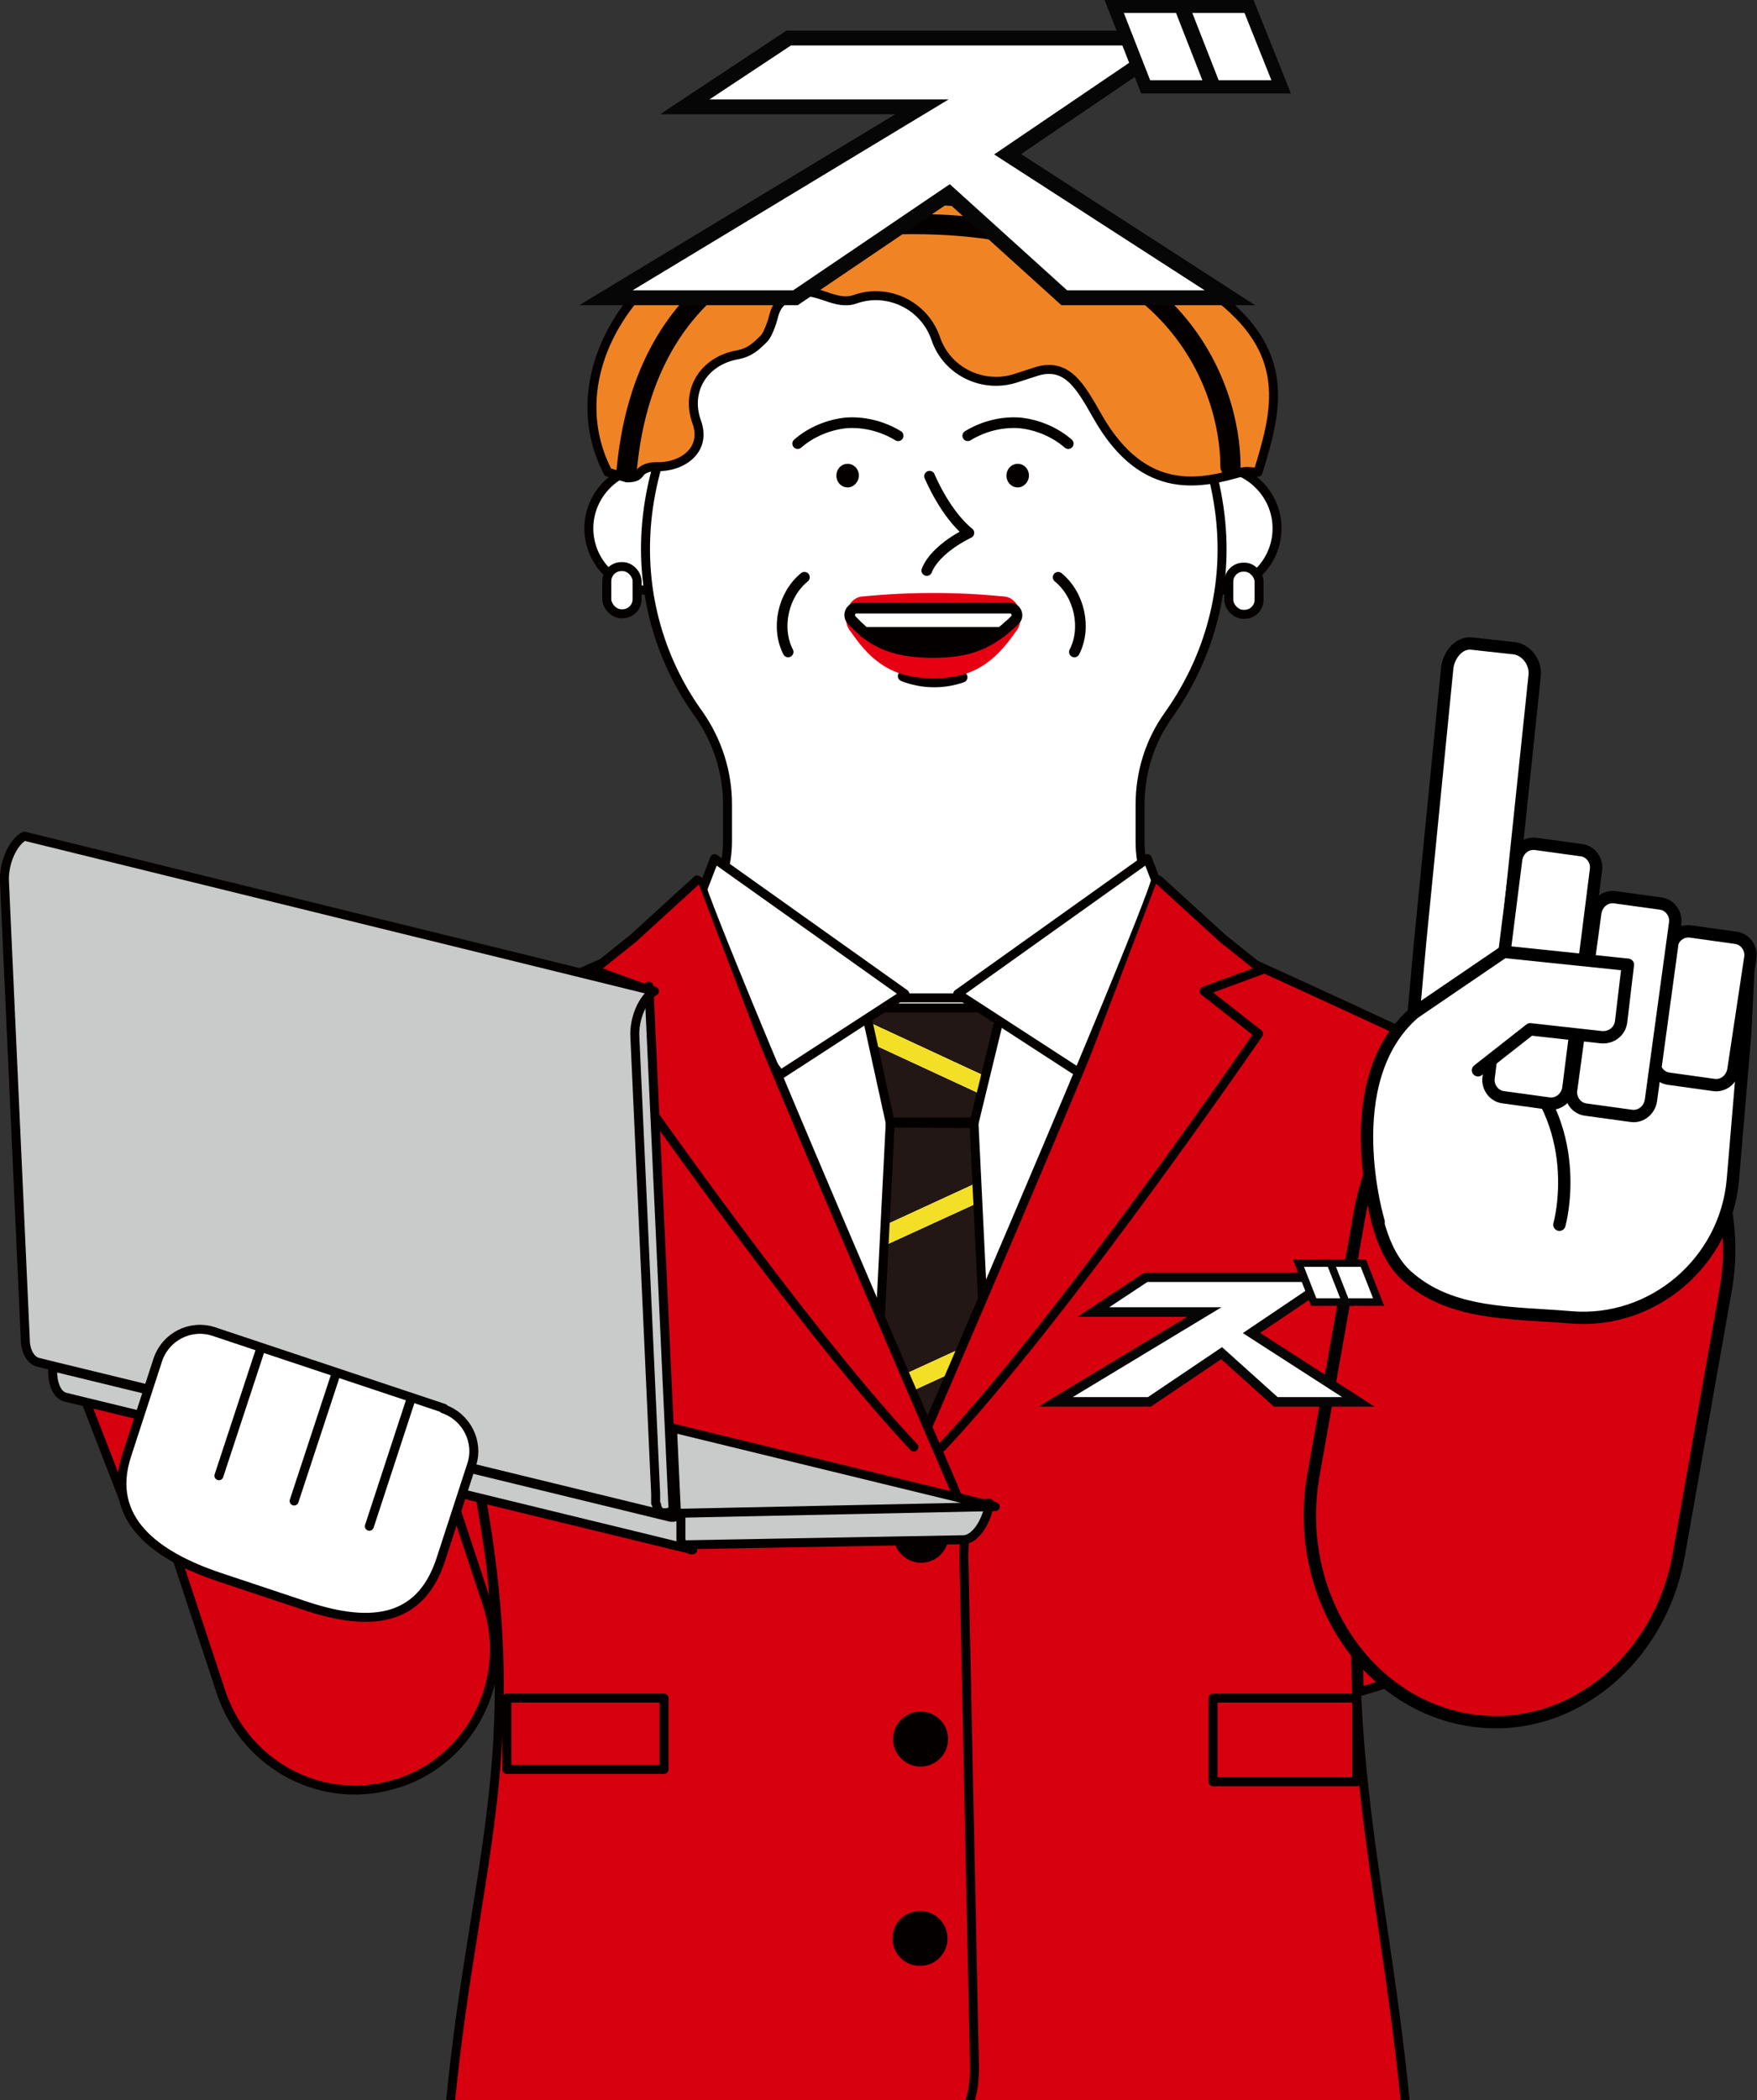 <?xml version="1.0" encoding="UTF-8"?>
<svg xmlns="http://www.w3.org/2000/svg" width="313" height="374" version="1.1" viewBox="0 0 313 374">
  <rect x="0" y="0" width="313" height="374" fill="#333333" stroke="none"/>
  <defs>
    <style>
      .cls-1 {
        stroke-width: 1.6px;
      }

      .cls-1, .cls-2, .cls-3, .cls-4, .cls-5, .cls-6, .cls-7, .cls-8, .cls-9, .cls-10, .cls-11, .cls-12, .cls-13, .cls-14 {
        stroke-linecap: round;
        stroke-linejoin: round;
      }

      .cls-1, .cls-2, .cls-3, .cls-4, .cls-5, .cls-7, .cls-15, .cls-8, .cls-10, .cls-11, .cls-12, .cls-14 {
        stroke: #040000;
      }

      .cls-1, .cls-10, .cls-16, .cls-12 {
        fill: #040000;
      }

      .cls-17 {
        fill: #e60012;
      }

      .cls-18 {
        stroke-width: 5.3px;
      }

      .cls-18, .cls-19, .cls-20, .cls-4, .cls-7, .cls-11, .cls-13, .cls-21 {
        fill: none;
      }

      .cls-18, .cls-19, .cls-20, .cls-21 {
        stroke: #070606;
      }

      .cls-22, .cls-3, .cls-5, .cls-15, .cls-9 {
        fill: #fff;
      }

      .cls-19 {
        stroke-width: 3.4px;
      }

      .cls-23 {
        fill: #221714;
      }

      .cls-2 {
        fill: #c9caca;
      }

      .cls-2, .cls-5, .cls-15, .cls-8, .cls-10, .cls-11, .cls-14 {
        stroke-width: 1.6px;
      }

      .cls-20 {
        stroke-width: 4.7px;
      }

      .cls-3, .cls-7, .cls-12 {
        stroke-width: 1.9px;
      }

      .cls-4 {
        stroke-width: 3.6px;
      }

      .cls-6, .cls-24, .cls-8 {
        fill: #d7000f;
      }

      .cls-6, .cls-9, .cls-13 {
        stroke: #000;
        stroke-width: 2.2px;
      }

      .cls-15 {
        stroke-miterlimit: 10;
      }

      .cls-25 {
        fill: #f3df26;
      }

      .cls-21 {
        stroke-width: 2.7px;
      }

      .cls-14 {
        fill: #f08425;
      }
    </style>
  </defs>
  <!-- Generator: Adobe Illustrator 28.6.0, SVG Export Plug-In . SVG Version: 1.2.0 Build 709)  -->
  <g>
    <g id="_レイヤー_1" data-name="レイヤー_1">
      <g id="_レイヤー_2">
        <g id="_本文">
          <g>
            <g>
              <g>
                <g>
                  <g>
                    <ellipse class="cls-15" cx="116.2" cy="94.1" rx="11.3" ry="11.1"/>
                    <ellipse class="cls-15" cx="216.2" cy="94.1" rx="11.3" ry="11.1"/>
                    <path class="cls-5" d="M233,177.2c-5.6-2.9-11.2-5.3-16-7.2-8.4-3.3-13.9-11.3-13.9-20.1v-6.6c0-5.7,1.7-11.3,5.1-16,6.1-8.6,9.7-19.1,9.5-30.4-.5-27.5-23.3-54.5-51.3-55h-.1c-28,.4-50.8,27.4-51.3,54.9-.2,11.3,3.3,21.8,9.5,30.4,3.3,4.7,5.1,10.3,5.1,16v6.6c0,8.9-5.5,16.9-13.9,20.1-5,2-10.8,4.5-16.7,7.6v117h134.1v-117.3h-.1Z"/>
                    <path class="cls-7" d="M142.1,79c2.4-2.1,5.6-3.4,8.7-3.7,3.2-.2,6.4.6,9.2,2.3"/>
                    <path class="cls-16" d="M153,84.7c0,1.1-.9,2.1-2,2.1s-2-.9-2-2.1.9-2.1,2-2.1,2,.9,2,2.1Z"/>
                    <path class="cls-7" d="M190.3,79c-2.4-2.1-5.6-3.4-8.7-3.7-3.2-.2-6.4.6-9.2,2.3"/>
                    <path class="cls-16" d="M183.3,84.7c0,1.1-.9,2.1-2,2.1s-2-.9-2-2.1.9-2.1,2-2.1,2,.9,2,2.1Z"/>
                    <path class="cls-7" d="M165.6,84.8s2.7,6.6,7,10.1c0,0-5.9,2.7-7.5,6.7"/>
                    <path class="cls-7" d="M143.3,102.8c-3.8,3.1-5.1,9-2.9,13.3"/>
                    <path class="cls-7" d="M188.5,102.8c3.8,3.1,5.1,9,2.9,13.3"/>
                    <rect class="cls-5" x="108.1" y="100.9" width="5.4" height="8.4" rx="2.6" ry="2.6"/>
                    <rect class="cls-5" x="218.9" y="101" width="5.4" height="8.4" rx="2.6" ry="2.6"/>
                    <path class="cls-14" d="M221.1,84.1c-6.8,1.9-17.2,4.7-25.5-9.8-3.1-5.4-5.5-10.1-11.4-8l-3.1,1c-5.9,2-12.4-1.1-14.4-7s-8.5-9.1-14.4-7c-3.4,1.2-6.6-2-9.9-1.2-3.3.8-4.2,2.8-4.5,3.9-.4,1.7-1.2,3.7-1.8,4.3-1.5,1.5-2.6,2.5-4.8,2.9-5.9,1.1-9.2,6.3-7.2,11.9,1.9,5.2-2.8,8.2-7.2,8-.9,0-1.8.2-2.5.7s-.5,1.3-2.7,1.3l-3.4-1c-10.2-19.6,8.1-44.4,36.8-47.3,16.6-1.7,29.7-2,41.2,2.8,9.6,4,18.7,4.5,29.7,12.5,14.4,10.5,11.5,21,8.1,32-.9,0-2-.3-3,0h0Z"/>
                    <path class="cls-7" d="M160.9,120.4c3.3,1.3,7.1,1.4,10.5.2"/>
                    <path class="cls-17" d="M181.3,107.9c-.6-1.1-1.6-1.7-2.7-1.7-8.2-.8-16.5-.8-24.7,0-1.1,0-2.1.6-2.7,1.7-.7,1.3-.7,3.2.2,4.4.4.5.7,1,1.1,1.5,3.7,5,7.7,7,13.8,7s10-2.1,13.7-7c.4-.5.7-1,1.1-1.5.9-1.2.9-3.1.2-4.4h0Z"/>
                    <g>
                      <path class="cls-12" d="M178.3,112.6h-24.3c2.9,2.3,6.3,3.6,12.2,3.6s9-1.3,12.1-3.6h0Z"/>
                      <path class="cls-3" d="M179.6,111.5c.4-.3.8-.7,1.2-1.1.8-.7.2-2.1-.8-2.1h-27.5c-1,0-1.5,1.3-.8,2.1.4.4.8.8,1.1,1.1.4.4.8.7,1.2,1.1h24.3c.4-.3.9-.7,1.3-1.1h0Z"/>
                    </g>
                  </g>
                  <rect class="cls-5" x="129.5" y="177.7" width="72.7" height="108.6"/>
                  <g>
                    <g>
                      <polygon class="cls-23" points="178.5 179.5 154.1 179.5 154.7 182 175.6 191.7 178.5 179.5"/>
                      <polygon class="cls-23" points="173.5 199.8 173.5 200 174.8 194.9 155.6 186 158.6 200 158.6 199.8 173.5 199.8"/>
                      <polygon class="cls-23" points="173.5 200 173.5 200.1 158.6 200 158.6 200 157.6 218.2 174.1 210.6 173.5 200"/>
                      <polygon class="cls-23" points="153.3 304.7 178 293.2 176.9 269.2 154.5 279.6 153.3 304.7"/>
                      <polygon class="cls-23" points="156 250.7 154.7 275.9 176.7 265.7 175.6 241.7 156 250.7"/>
                      <polygon class="cls-23" points="165.8 346.5 180 333.8 179.5 324.3 154.2 336 165.8 346.5"/>
                      <polygon class="cls-23" points="151.8 333.5 179.4 320.8 178.2 296.8 153.1 308.4 151.8 333.5"/>
                      <polygon class="cls-23" points="174.2 214.2 157.4 221.9 156.2 247 175.4 238.2 174.2 214.2"/>
                      <polygon class="cls-25" points="173.5 200.1 173.5 200 173.5 199.8 158.6 199.8 158.6 200 158.6 200 173.5 200.1"/>
                      <polygon class="cls-25" points="175.6 191.7 154.7 182 155.6 186 174.8 194.9 175.6 191.7"/>
                      <polygon class="cls-25" points="174.1 210.6 157.6 218.2 157.4 221.9 174.2 214.2 174.1 210.6"/>
                      <polygon class="cls-25" points="175.4 238.2 156.2 247 156 250.7 175.6 241.7 175.4 238.2"/>
                      <polygon class="cls-25" points="154.5 279.6 176.9 269.2 176.7 265.7 154.7 275.9 154.5 279.6"/>
                      <polygon class="cls-25" points="153.1 308.4 178.2 296.8 178 293.2 153.3 304.7 153.1 308.4"/>
                      <polygon class="cls-25" points="151.8 333.8 154.2 336 179.5 324.3 179.4 320.8 151.8 333.5 151.8 333.8"/>
                    </g>
                    <polygon class="cls-11" points="178.5 179.5 173.5 200.1 158.6 200 154.1 179.5 178.5 179.5"/>
                    <polygon class="cls-11" points="180 333.8 165.8 346.5 151.8 333.8 158.6 199.8 173.5 199.8 180 333.8"/>
                  </g>
                  <g>
                    <polygon class="cls-5" points="139 191.4 121.7 167.4 127.3 152.9 161.2 177 139 191.4"/>
                    <polygon class="cls-5" points="192.8 191.4 210 167.4 204.4 152.9 170.6 177 192.8 191.4"/>
                  </g>
                  <polygon class="cls-5" points="241.2 375.6 241 374.7 241 319 90.7 319 90.7 374.7 90.6 375.6 241.2 375.6"/>
                  <g>
                    <path class="cls-8" d="M158.4,375.6h92v-.6c-4.2-44.2-15.1-73.8-4.2-125.5,0,0-3.4,19.7-3.9,26.3-.5,6.3-.2,25.5-.2,25.5l47.8-14.5-25.6-95.9c-.6-.9-46.2-21.7-47.1-22-.3-.1-.5-.2-.8-.4-3.6-2.4-10.6-11.5-10.6-11.5,0,0-1.5,6.8-45.2,107.9-1.6,3.7-2,7.8-1.8,11.8l-1.9,91.4c0,3.4.5,5.7,1.4,7.4h.1Z"/>
                    <path class="cls-8" d="M58.5,311.1c1.3,1.1,2.6,2,4.1,2.7,10.3,4.9,20.5-12.7,25.6-23.2,0,0,0-6.7-1.1-14.4-1.2-8-2.9-17.4-2.9-17.4,10.9,51.6.2,71.9-4,116.1v.6h92c.9-1.6,1.4-4,1.4-7.4l-1.9-91.4c.3-4-.2-8.1-1.8-11.8-43.7-101.1-45.2-107.9-45.2-107.9,0,0-7.1,9.1-10.7,11.5-.3.2-.5.3-.8.4-.9.3-46.6,20.7-47.2,21.7l-16.5,86.9c-4.3,10,0,26,8.9,33.5h0Z"/>
                    <rect class="cls-8" x="216.1" y="302.4" width="25.6" height="14.9"/>
                    <rect class="cls-8" x="90.3" y="302.4" width="28" height="12.7"/>
                    <circle class="cls-1" cx="164.1" cy="273.4" r="4.1"/>
                    <circle class="cls-10" cx="164" cy="309.7" r="4.1"/>
                    <circle class="cls-10" cx="163.9" cy="345.2" r="4.1"/>
                    <g>
                      <path class="cls-24" d="M217.7,167.1l7,5.6-10.3,3.8,9.7,7.6s-34.4,50.2-56.4,73.6l38.5-101,11.4,10.4h.1Z"/>
                      <path class="cls-24" d="M105.8,172.7l7-5.6,11.4-10.4,38.5,101c-22-23.4-56.4-73.6-56.4-73.6l9.7-7.6-10.3-3.8h0Z"/>
                      <g>
                        <path class="cls-11" d="M167.8,257.7c22-23.4,56.4-73.6,56.4-73.6l-9.7-7.6,10.3-3.8-7-5.6-11.4-10.4"/>
                        <path class="cls-11" d="M162.8,257.7c-22-23.4-56.4-73.6-56.4-73.6l9.7-7.6-10.3-3.8,7-5.6,11.4-10.4"/>
                      </g>
                    </g>
                  </g>
                </g>
                <path class="cls-4" d="M111.6,84c.9-8.3,4.1-44.1,51-44.1s56.6,29.1,56.6,43.2"/>
              </g>
              <g>
                <path class="cls-8" d="M44.9,238.7c-13.1,4.3-20.1,18.6-15.7,31.8l10.2,30.9c4.4,13.2,18.5,20.5,31.6,16.1.8-.2,1.5-.5,2.2-.8,11.7-5.1,17.7-18.5,13.6-31l-10.2-30.9c-4.4-13.2-18.5-20.5-31.6-16.1h0Z"/>
                <polygon class="cls-8" points="23.5 242.2 31.5 263.1 22 266.9 13.9 246 23.5 242.2"/>
                <g>
                  <path class="cls-8" d="M121.8,275.2s0,0,.2.1c0,0,0,0-.2-.1Z"/>
                  <path class="cls-8" d="M121.4,274.9s-.2-.2-.2-.3c0,.1.2.2.2.3Z"/>
                  <path class="cls-8" d="M120.3,272.6v.3-.3Z"/>
                  <path class="cls-8" d="M120.2,271.3v-.4.4Z"/>
                  <path class="cls-8" d="M120.3,272v.3-.3Z"/>
                  <path class="cls-8" d="M120.2,271.5v.3-.3Z"/>
                  <path class="cls-8" d="M121.5,275l.2.2-.2-.2Z"/>
                  <path class="cls-8" d="M120.6,273.5v.2-.2Z"/>
                  <path class="cls-8" d="M120.5,273v.3-.3Z"/>
                  <path class="cls-8" d="M120.2,270.3v.4-.4Z"/>
                  <path class="cls-8" d="M120.9,274.3c0,.1,0,.2.2.3,0-.1,0-.2-.2-.3Z"/>
                  <path class="cls-8" d="M120.8,273.9s0,.2,0,.2c0,0,0-.2,0-.2Z"/>
                  <path class="cls-8" d="M122.1,275.4h.2-.2Z"/>
                  <path class="cls-8" d="M120.3,269.5v.6-.6Z"/>
                  <path class="cls-2" d="M120.3,269.5v4.4s0,.2,0,.2h0c0,.2,0,.3.2.4h0c0,.1.2.2.2.3h0l.2.2h0s0,0,.2.1h1l49.5-.9c2,0,4.1-2.9,4.7-6.5l-56.9,1.3h0l.7.5Z"/>
                  <path class="cls-8" d="M117.4,269h0Z"/>
                  <path class="cls-8" d="M118.2,269.6h0Z"/>
                  <path class="cls-2" d="M122.1,275.4h0s0,0-.2-.1h0l-.2-.2h0s-.2-.2-.2-.3h0c0-.1,0-.2-.2-.3h0c0-.1,0-.3,0-.3v-4.4h-.2c-.4.2-.7.3-1.1.4h-.5l-110.1-26.8c-.2,2.8.7,5,2.2,5.4l111.8,27.2h-.3l-.7-.6Z"/>
                  <path class="cls-8" d="M117.8,269.4h0Z"/>
                  <path class="cls-8" d="M116.8,267.9h0Z"/>
                  <path class="cls-2" d="M120.2,269.5h.2l56.9-1.2-57.5-14,.7,15.1-.2.2h0Z"/>
                  <path class="cls-8" d="M117,268.5h0Z"/>
                  <path class="cls-8" d="M116.6,267.3h0q0-.1,0,0Z"/>
                  <path class="cls-8" d="M116.4,266.5h0q0-.1,0,0Z"/>
                  <path class="cls-2" d="M112.6,184.3l3.7,81.3v.8h0c0,.3,0,.6,0,.8h0c0,.3,0,.5.2.7h0c0,.2.2.4.2.5h0c0,.2.2.3.3.4h0c0,.1.2.2.3.3h0c0,0,.2.2.4.2h0c0,0,.3.1.4.1h.5c.3,0,.7-.1,1.1-.4l.2-.2-.7-15.1-3.6-78.1c-2.1,1.2-3.7,4.9-3.5,8.2h0l.4.5Z"/>
                  <path class="cls-2" d="M118.6,269.8c0,0-.3,0-.4-.1h0c0,0-.2-.1-.4-.2h0c0-.1-.2-.2-.3-.3h0c0-.1-.2-.3-.3-.4h0c0-.2-.2-.3-.2-.5h0c0-.2,0-.4-.2-.6h0c0-.3,0-.5,0-.8h0v-.9l-3.7-81.3c-.2-3.3,1.4-7,3.5-8.2L4.3,148.9c-2.1,1.2-3.7,4.9-3.5,8.2l3.7,81.3c0,2.3,1,3.9,2.3,4.2l1.6.4,110.1,26.8h0Z"/>
                </g>
                <g>
                  <path class="cls-5" d="M79,250.9c4.1,1.4,6.4,5.9,5,10l-5.5,16.9c-3.8,11.5-13.2,11.9-24.6,8l-14.7-4.9c-11.4-3.8-20.4-10.3-16.6-21.8l5.5-16.9c1.4-4.2,5.8-6.4,9.9-5.1l41.1,13.7h0Z"/>
                  <g>
                    <line class="cls-11" x1="39" y1="262.8" x2="46.5" y2="240"/>
                    <line class="cls-11" x1="52.4" y1="267.3" x2="59.9" y2="244.5"/>
                    <line class="cls-11" x1="65.8" y1="271.8" x2="73.3" y2="248.9"/>
                  </g>
                </g>
              </g>
              <path class="cls-6" d="M281.3,186.4c-18-3.9-35.4,9.2-39,29.3l-8.3,46.9c-3.6,20.1,8.1,39.5,26.1,43.4,1,.2,2,.4,3.1.5,16.8,1.9,32.6-10.9,35.9-29.8l8.3-46.9c3.6-20.1-8.1-39.5-26.1-43.4h0Z"/>
              <g>
                <path class="cls-9" d="M307.7,169.3l-6-.4c-2.3-.2-3.1-9.2-4.6,3.9l-.8,12,1.2-17.2c.2-2.3-1.6-4.3-3.9-4.5l-5.6-.4c-2.3-.2-4.3,1.6-4.5,3.8v3.6c.1,0,0-3,0-3,.2-2.3-1.6-4.4-3.9-4.5l-7-.8c-2.3-.1-3.2,1.3-3.9,3.8l-.4,3.2,5.1-48.6c.2-2.3-1.6-4.7-4-4.8l-7.3-.8c-2.3-.2-4.1,2.2-4.3,4.5l-4.8,48.5-1.6,17.7-2.2,3.3c-3.7,5.6-5.5,12.3-5.2,18.9.4,7.8,2.1,15.6,6.6,19.7,7.9,7.1,18.8,6.5,29.3,7.4,14.5,1.2,27.5-9.8,28.8-24.5l2.2-26.1.5-10.1c.2-2.3-1.5-4.4-3.9-4.5h.2Z"/>
                <path class="cls-13" d="M277.8,218.1s5.1-18-9.4-30.6"/>
                <g>
                  <path class="cls-9" d="M309.2,167c1.7.2,2.9,1.9,2.6,3.6l-3,19.9c-.3,1.8-1.9,3-3.6,2.7l-7.9-1.1c-1.7-.2-2.9-1.9-2.6-3.6l3-19.9c.3-1.8,1.9-3,3.6-2.7l7.9,1.1Z"/>
                  <path class="cls-9" d="M298.4,164.5l-4.3,31.5c-.3,1.8-1.9,3-3.6,2.7l-8-1.1c-1.7-.2-2.9-1.9-2.6-3.6l4.3-31.5c.3-1.8,1.9-3,3.6-2.7l8,1.1c1.7.2,2.9,1.9,2.6,3.6Z"/>
                  <path class="cls-9" d="M284.3,155l-4.9,38.8c-.3,1.8-1.9,3-3.6,2.7l-8-1.1c-1.7-.2-2.9-1.9-2.6-3.6l4.9-38.8c.3-1.8,1.9-3,3.6-2.7l8,1.1c1.7.2,2.9,1.9,2.6,3.6Z"/>
                </g>
                <path class="cls-22" d="M251.9,180.4l16-10.9,22.1,2.3-1.2,10.1c-.2,1.8-1.8,3-3.6,2.8l-12.6-1.4-9.3,7.3-17.8,27s-7.6-25.1,6.3-37.2h.1Z"/>
                <path class="cls-13" d="M245.6,217.6s-7.6-25.1,6.3-37.2l16-10.9,22.1,2.3-1.2,10.1c-.2,1.8-1.8,3-3.6,2.8l-12.6-1.4-9.3,7.3"/>
              </g>
            </g>
            <g>
              <g>
                <polygon class="cls-18" points="214.6 51.7 177.1 27.5 205.7 8.1 140.9 8.1 126.4 17.7 169 17.7 112.7 51.7 141.3 51.7 169.2 32.8 190.1 51.7 214.6 51.7"/>
                <polygon class="cls-22" points="214.6 51.7 177.1 27.5 205.7 8.1 140.9 8.1 126.4 17.7 169 17.7 112.7 51.7 141.3 51.7 169.2 32.8 190.1 51.7 214.6 51.7"/>
              </g>
              <g>
                <polygon class="cls-20" points="214.2 14.3 204.9 14.3 200.2 2.3 209.5 2.3 214.2 14.3"/>
                <polygon class="cls-22" points="214.2 14.3 204.9 14.3 200.2 2.3 209.5 2.3 214.2 14.3"/>
              </g>
              <g>
                <polygon class="cls-20" points="226.5 14.3 217.1 14.3 212.4 2.3 221.7 2.3 226.5 14.3"/>
                <polygon class="cls-22" points="226.5 14.3 217.1 14.3 212.4 2.3 221.7 2.3 226.5 14.3"/>
              </g>
            </g>
            <g>
              <g>
                <polygon class="cls-19" points="239.1 248.8 221.4 237.4 234.9 228.3 204.4 228.3 197.6 232.8 217.6 232.8 191.1 248.8 204.5 248.8 217.7 239.9 227.6 248.8 239.1 248.8"/>
                <polygon class="cls-22" points="239.1 248.8 221.4 237.4 234.9 228.3 204.4 228.3 197.6 232.8 217.6 232.8 191.1 248.8 204.5 248.8 217.7 239.9 227.6 248.8 239.1 248.8"/>
              </g>
              <g>
                <polygon class="cls-21" points="238.9 231.2 234.5 231.2 232.3 225.6 236.6 225.6 238.9 231.2"/>
                <polygon class="cls-22" points="238.9 231.2 234.5 231.2 232.3 225.6 236.6 225.6 238.9 231.2"/>
              </g>
              <g>
                <polygon class="cls-21" points="244.6 231.2 240.2 231.2 238 225.6 242.4 225.6 244.6 231.2"/>
                <polygon class="cls-22" points="244.6 231.2 240.2 231.2 238 225.6 242.4 225.6 244.6 231.2"/>
              </g>
            </g>
          </g>
        </g>
      </g>
    </g>
  </g>
</svg>
